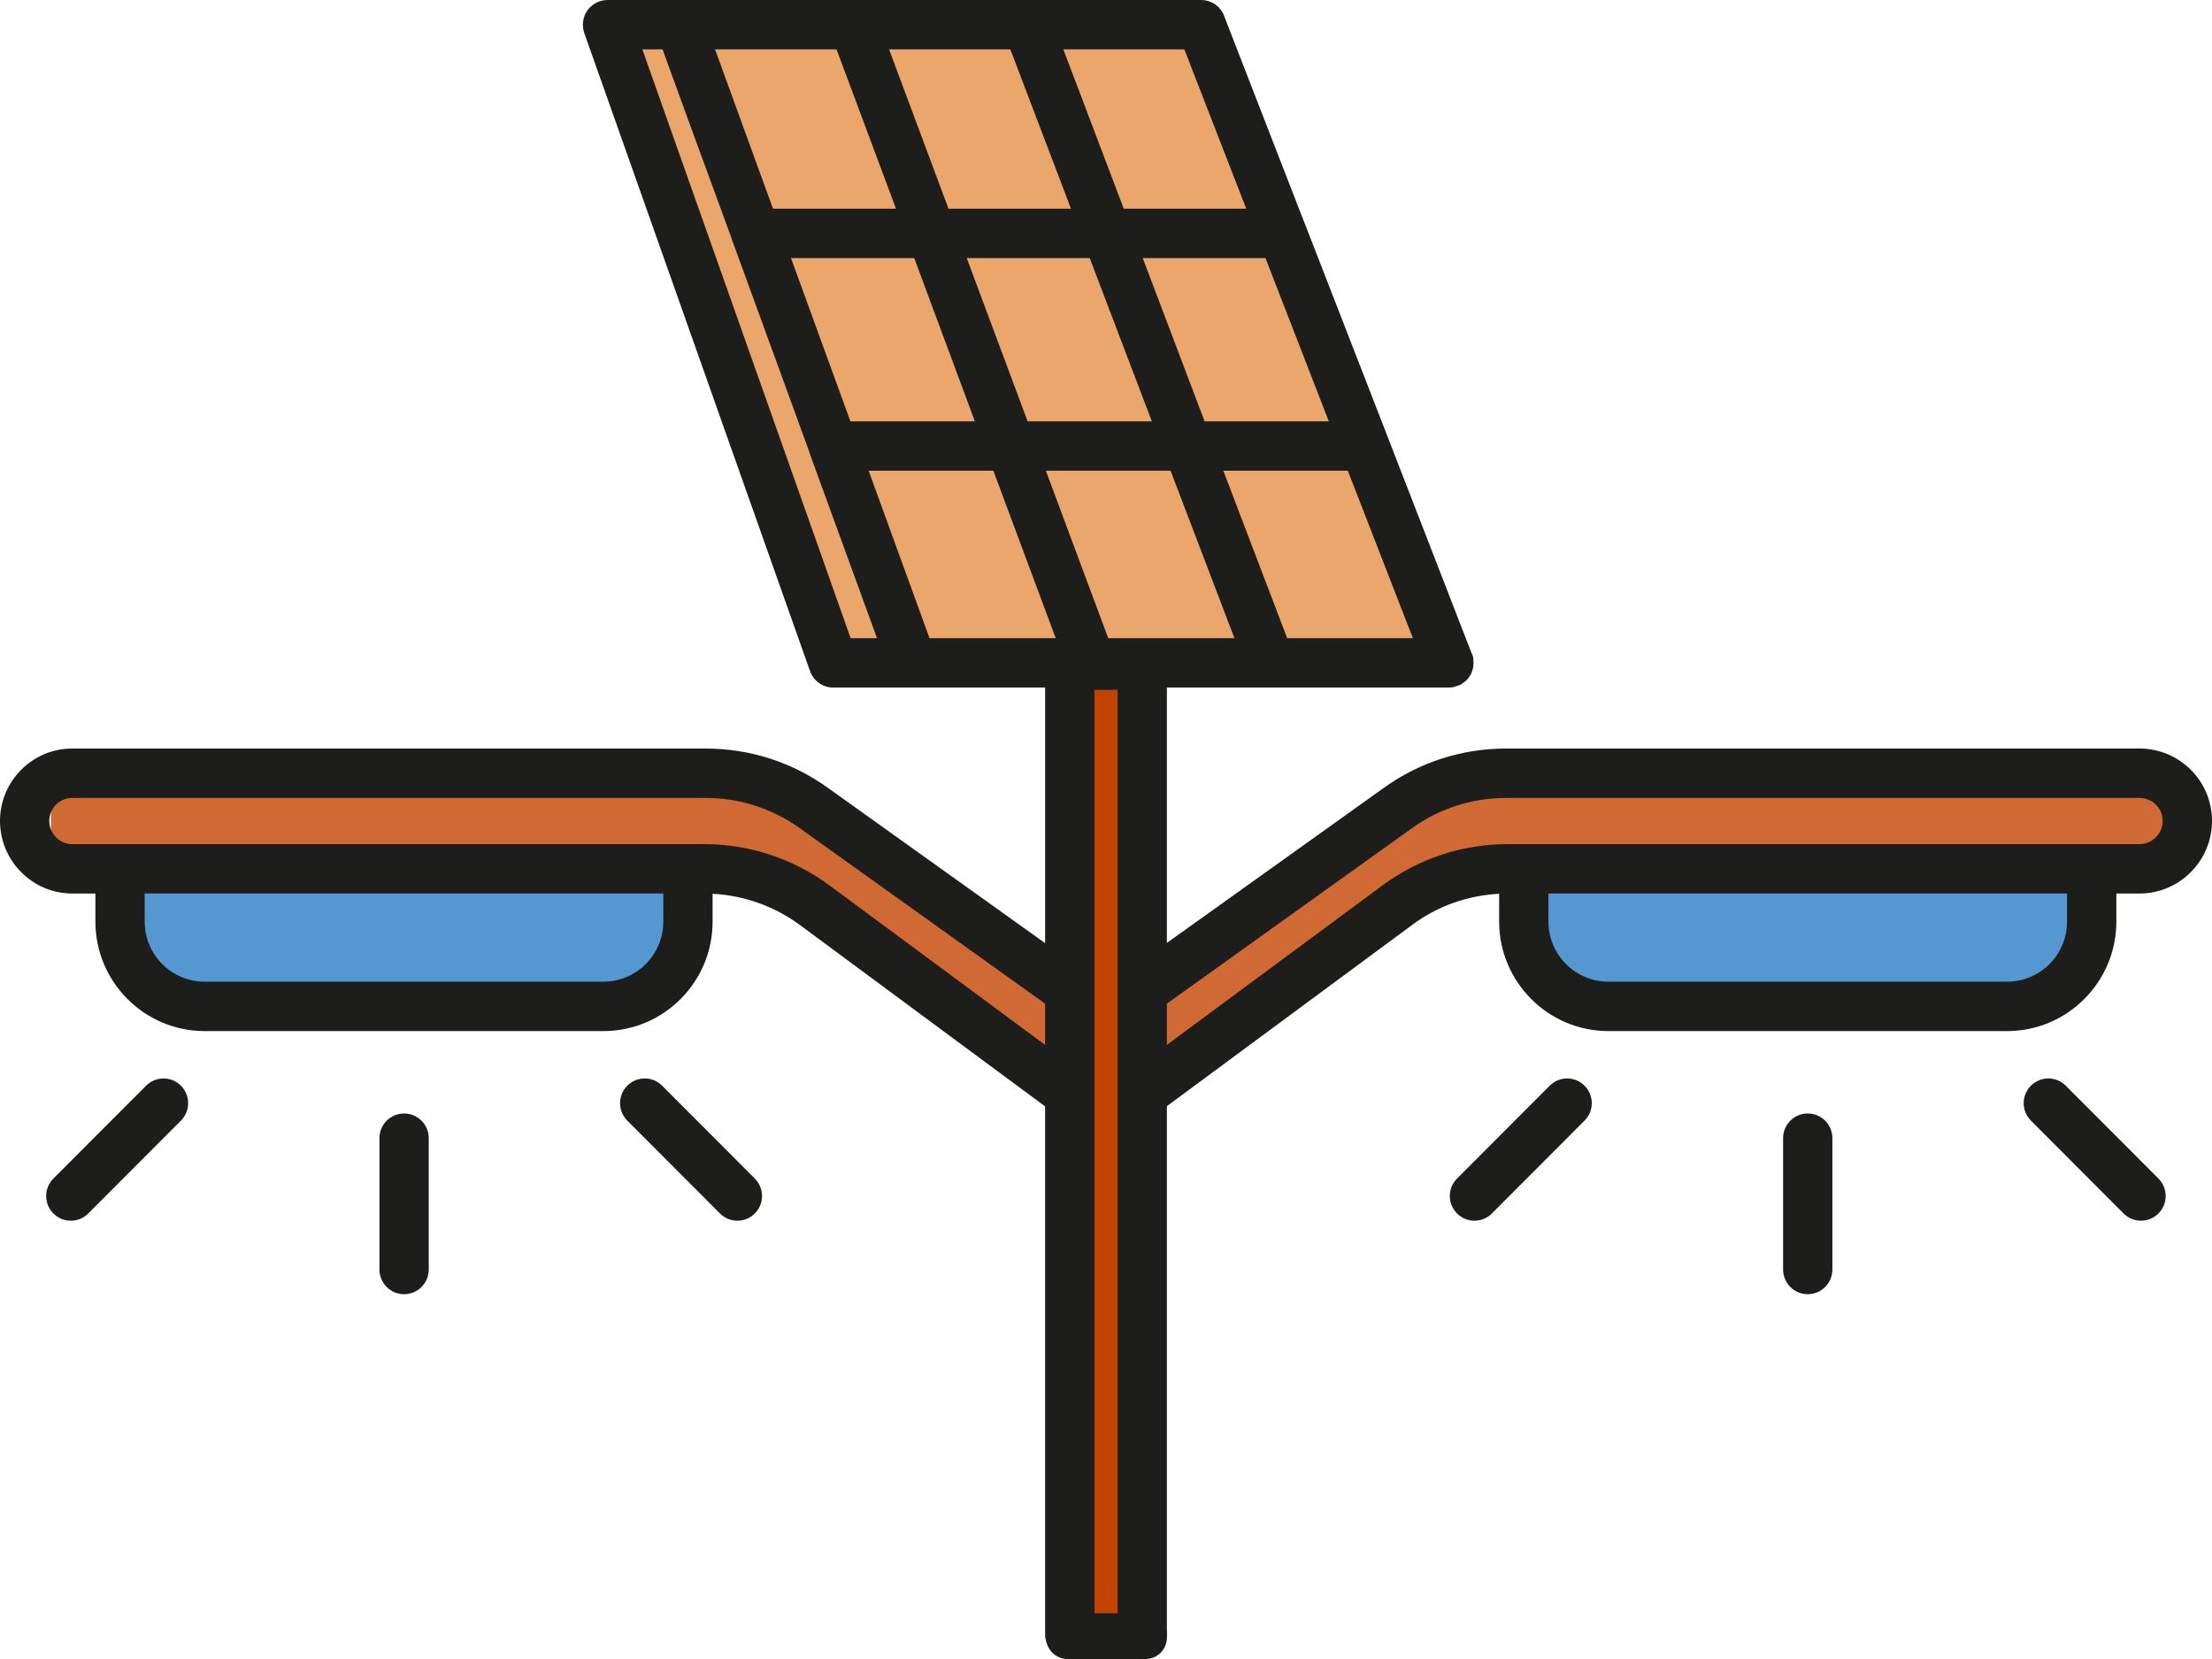 <svg width="180" height="135" viewBox="0 0 180 135" fill="none" xmlns="http://www.w3.org/2000/svg">
<g id="Strettlight Icon" clip-path="url(#clip0_1029_1775)">
<path id="Vector" d="M11.887 88.348L4.345 95.903C3.561 96.688 3.561 97.96 4.345 98.745C4.737 99.138 5.25 99.334 5.763 99.334C6.277 99.334 6.79 99.138 7.181 98.745L14.724 91.189C15.507 90.405 15.507 89.133 14.724 88.348C13.94 87.563 12.671 87.563 11.888 88.348H11.887Z" fill="#1D1D1B"/>
<path id="Vector_2" d="M92.306 54.513H87.657C87.387 54.513 87.168 54.732 87.168 55.003V132.63C87.168 132.901 87.387 133.121 87.657 133.121H92.306C92.576 133.121 92.795 132.901 92.795 132.63V55.003C92.795 54.732 92.576 54.513 92.306 54.513Z" fill="#C24200"/>
<path id="Vector_3" d="M51.339 70.651H14.403C12.294 70.651 10.585 72.363 10.585 74.475V76.877C10.585 78.989 12.294 80.702 14.403 80.702H51.339C53.447 80.702 55.156 78.989 55.156 76.877V74.475C55.156 72.363 53.447 70.651 51.339 70.651Z" fill="#5597D1"/>
<path id="Vector_4" d="M165.559 71.264H128.623C126.515 71.264 124.806 72.976 124.806 75.088V77.49C124.806 79.602 126.515 81.314 128.623 81.314H165.559C167.668 81.314 169.377 79.602 169.377 77.49V75.088C169.377 72.976 167.668 71.264 165.559 71.264Z" fill="#5597D1"/>
<path id="Vector_5" d="M116.65 54.022L68.368 54.513C68.099 54.513 67.879 54.292 67.879 54.022L50.752 2.175C50.752 1.906 50.972 1.685 51.241 1.685L97.525 1.235C97.794 1.235 98.014 1.456 98.014 1.726L117.139 53.532C117.139 53.802 116.919 54.022 116.65 54.022Z" fill="#EBA66C"/>
<path id="Vector_6" d="M32.883 90.609C31.776 90.609 30.877 91.507 30.877 92.618V103.304C30.877 104.415 31.775 105.314 32.883 105.314C33.991 105.314 34.889 104.415 34.889 103.304V92.618C34.889 91.507 33.991 90.609 32.883 90.609Z" fill="#1D1D1B"/>
<path id="Vector_7" d="M53.881 88.348C53.097 87.563 51.828 87.563 51.044 88.348C50.261 89.133 50.261 90.405 51.044 91.189L58.586 98.745C58.978 99.138 59.491 99.334 60.004 99.334C60.517 99.334 61.03 99.138 61.422 98.745C62.206 97.96 62.206 96.688 61.422 95.903L53.881 88.348H53.881Z" fill="#1D1D1B"/>
<path id="Vector_8" d="M147.104 90.609C145.995 90.609 145.098 91.507 145.098 92.618V103.304C145.098 104.415 145.995 105.314 147.104 105.314C148.213 105.314 149.11 104.415 149.11 103.304V92.618C149.11 91.507 148.213 90.609 147.104 90.609Z" fill="#1D1D1B"/>
<path id="Vector_9" d="M168.1 88.348C167.317 87.563 166.047 87.563 165.264 88.348C164.48 89.133 164.48 90.405 165.264 91.189L172.805 98.745C173.197 99.138 173.71 99.334 174.223 99.334C174.737 99.334 175.25 99.138 175.642 98.745C176.425 97.96 176.425 96.688 175.642 95.903L168.1 88.348H168.1Z" fill="#1D1D1B"/>
<path id="Vector_10" d="M126.106 88.348L118.565 95.903C117.781 96.688 117.781 97.96 118.565 98.745C118.956 99.138 119.469 99.334 119.983 99.334C120.496 99.334 121.009 99.138 121.401 98.745L128.942 91.189C129.726 90.405 129.726 89.133 128.942 88.348C128.159 87.563 126.889 87.563 126.106 88.348H126.106Z" fill="#1D1D1B"/>
<path id="Vector_11" d="M64.818 62.97H4.637C4.364 62.97 4.144 63.191 4.144 63.464V70.933C4.144 71.206 4.364 71.427 4.637 71.427H64.818C65.09 71.427 65.311 71.206 65.311 70.933V63.464C65.311 63.191 65.09 62.97 64.818 62.97Z" fill="#D16934"/>
<path id="Vector_12" d="M88.561 79.839L65.248 63.209C65.076 63.086 64.838 63.126 64.716 63.298L60.262 69.565C60.14 69.737 60.18 69.976 60.352 70.098L83.665 86.729C83.837 86.851 84.075 86.811 84.197 86.639L88.65 80.372C88.773 80.2 88.733 79.961 88.561 79.839Z" fill="#D16934"/>
<path id="Vector_13" d="M115.551 71.508L175.732 71.508C176.005 71.508 176.226 71.287 176.226 71.014V63.546C176.226 63.273 176.005 63.051 175.732 63.051L115.551 63.051C115.279 63.051 115.058 63.273 115.058 63.546V71.014C115.058 71.287 115.279 71.508 115.551 71.508Z" fill="#D16934"/>
<path id="Vector_14" d="M96.707 86.806L120.02 70.176C120.192 70.053 120.232 69.815 120.109 69.643L115.656 63.376C115.534 63.204 115.296 63.164 115.124 63.286L91.811 79.917C91.639 80.039 91.599 80.278 91.721 80.449L96.175 86.716C96.297 86.888 96.535 86.928 96.707 86.806Z" fill="#D16934"/>
<path id="Vector_15" d="M174.103 60.911H122.574C118.963 60.911 115.513 62.017 112.585 64.127L94.954 76.728V55.948H117.9C118.041 55.948 118.181 55.928 118.302 55.908C118.322 55.908 118.342 55.908 118.362 55.888L118.382 55.868C118.442 55.868 118.522 55.848 118.603 55.808H118.623C118.643 55.808 118.663 55.788 118.703 55.768C118.783 55.748 118.864 55.707 118.924 55.667C119.084 55.567 119.205 55.466 119.325 55.366L119.345 55.346C119.345 55.326 119.365 55.306 119.385 55.306C119.445 55.225 119.505 55.145 119.565 55.065C119.626 54.984 119.686 54.883 119.726 54.803C119.746 54.783 119.746 54.743 119.746 54.723C119.786 54.642 119.826 54.542 119.846 54.442C119.846 54.421 119.866 54.381 119.866 54.341C119.886 54.321 119.886 54.301 119.886 54.281V54.14C119.906 54.08 119.906 53.999 119.906 53.939C119.906 53.88 119.906 53.798 119.886 53.738V53.557C119.886 53.497 119.866 53.437 119.846 53.376C119.826 53.316 119.806 53.276 119.786 53.216L119.766 53.196L112.906 35.511L106.207 18.269C106.187 18.229 106.167 18.168 106.147 18.128L99.608 1.287C99.608 1.267 99.608 1.247 99.588 1.226C99.588 1.206 99.568 1.187 99.568 1.166C99.548 1.106 99.508 1.066 99.468 1.005C99.468 0.985 99.448 0.945 99.428 0.925C99.428 0.911 99.421 0.898 99.408 0.885C99.388 0.865 99.368 0.824 99.347 0.804C99.308 0.744 99.267 0.704 99.207 0.644C99.187 0.603 99.147 0.563 99.107 0.543V0.523C99.107 0.523 99.087 0.503 99.067 0.503C99.067 0.503 99.047 0.483 99.027 0.483C99.027 0.483 99.027 0.463 99.007 0.463C99.007 0.443 98.987 0.423 98.987 0.423C98.887 0.342 98.746 0.262 98.606 0.201C98.586 0.182 98.566 0.182 98.546 0.182C98.485 0.142 98.425 0.121 98.345 0.101C98.325 0.081 98.305 0.081 98.285 0.081C98.105 0.021 97.924 0.001 97.744 0.001H49.444C48.782 0.001 48.18 0.322 47.799 0.845C47.419 1.387 47.338 2.071 47.539 2.673L65.912 54.602C66.193 55.407 66.955 55.949 67.797 55.949H85.047V76.748L67.396 64.128C64.468 62.017 61.018 60.912 57.408 60.912H5.877C2.628 60.912 0 63.565 0 66.801C0 70.037 2.628 72.709 5.877 72.709H7.763V75.001C7.763 79.904 11.754 83.903 16.648 83.903H49.102C54.016 83.903 57.987 79.904 57.987 75.001V72.729C60.555 72.87 63.002 73.734 65.108 75.282L85.045 90.032V132.978C85.045 134.084 85.928 134.988 87.051 134.988C88.175 134.988 89.057 134.084 89.057 132.978V56.13H90.943V132.903C90.943 133.325 91.083 133.727 91.303 134.048C91.665 134.571 92.266 134.913 92.948 134.913C94.052 134.913 94.954 134.008 94.954 132.903V90.012L114.891 75.281C116.957 73.734 119.404 72.87 121.992 72.729V75C121.992 79.903 125.984 83.903 130.878 83.903H163.331C168.226 83.903 172.217 79.904 172.217 75V72.709H174.103C177.352 72.709 180 70.056 180 66.801C180 63.545 177.352 60.911 174.103 60.911ZM68.076 4.02L72.91 16.982H62.901L58.188 4.02H68.076ZM82.217 4.02L87.151 16.982H77.183L72.349 4.02H82.217ZM96.378 4.02L101.412 16.982H91.444L86.529 4.02H96.378ZM108.132 34.284H98.023L92.989 21.001H102.977L108.132 34.284ZM114.972 51.929H104.742L99.547 38.303H109.677L114.972 51.929ZM90.18 51.929L85.106 38.303H95.255L100.45 51.929H90.18ZM69.219 34.284H69.2L64.366 21.001H74.395L79.329 34.284H69.219ZM78.667 21.001H88.676L93.73 34.284H83.621L78.667 21.001ZM75.638 51.929L70.684 38.303H80.833L85.908 51.929H75.638ZM69.219 51.929L52.271 4.02H53.916L56.042 9.867L59.532 19.393C59.552 19.453 59.572 19.534 59.592 19.594C59.612 19.654 59.632 19.735 59.672 19.795C59.672 19.815 59.672 19.835 59.692 19.855L65.83 36.696C65.87 36.836 65.91 36.977 65.97 37.118V37.138C65.97 37.158 65.99 37.158 65.99 37.178L71.366 51.929H69.219ZM53.975 75C53.975 77.692 51.789 79.883 49.101 79.883H16.648C13.96 79.883 11.774 77.692 11.774 75V72.708H53.976L53.975 75ZM67.494 72.045C64.505 69.855 60.975 68.689 57.285 68.689H5.877C4.854 68.689 4.012 67.845 4.012 66.8C4.012 65.755 4.854 64.931 5.877 64.931H57.406C60.174 64.931 62.822 65.775 65.068 67.383L85.046 81.672V85.028L67.495 72.045L67.494 72.045ZM168.205 75C168.205 77.692 166.019 79.883 163.331 79.883H130.877C128.19 79.883 126.003 77.692 126.003 75V72.708H168.205L168.205 75ZM174.102 68.689H122.714C119.003 68.689 115.473 69.855 112.504 72.045L94.954 85.027V81.671L114.911 67.383C117.158 65.775 119.806 64.931 122.574 64.931H174.103C175.146 64.931 175.988 65.775 175.988 66.8C175.988 67.824 175.145 68.689 174.102 68.689Z" fill="#1D1D1B"/>
<path id="Vector_16" d="M93.219 131.282H86.865C85.906 131.282 85.128 132.061 85.128 133.022V133.26C85.128 134.221 85.906 135 86.865 135H93.219C94.178 135 94.956 134.221 94.956 133.26V133.022C94.956 132.061 94.178 131.282 93.219 131.282Z" fill="#1D1D1B"/>
</g>
<defs>
<clipPath id="clip0_1029_1775">
<rect width="180" height="135" fill="white"/>
</clipPath>
</defs>
</svg>
